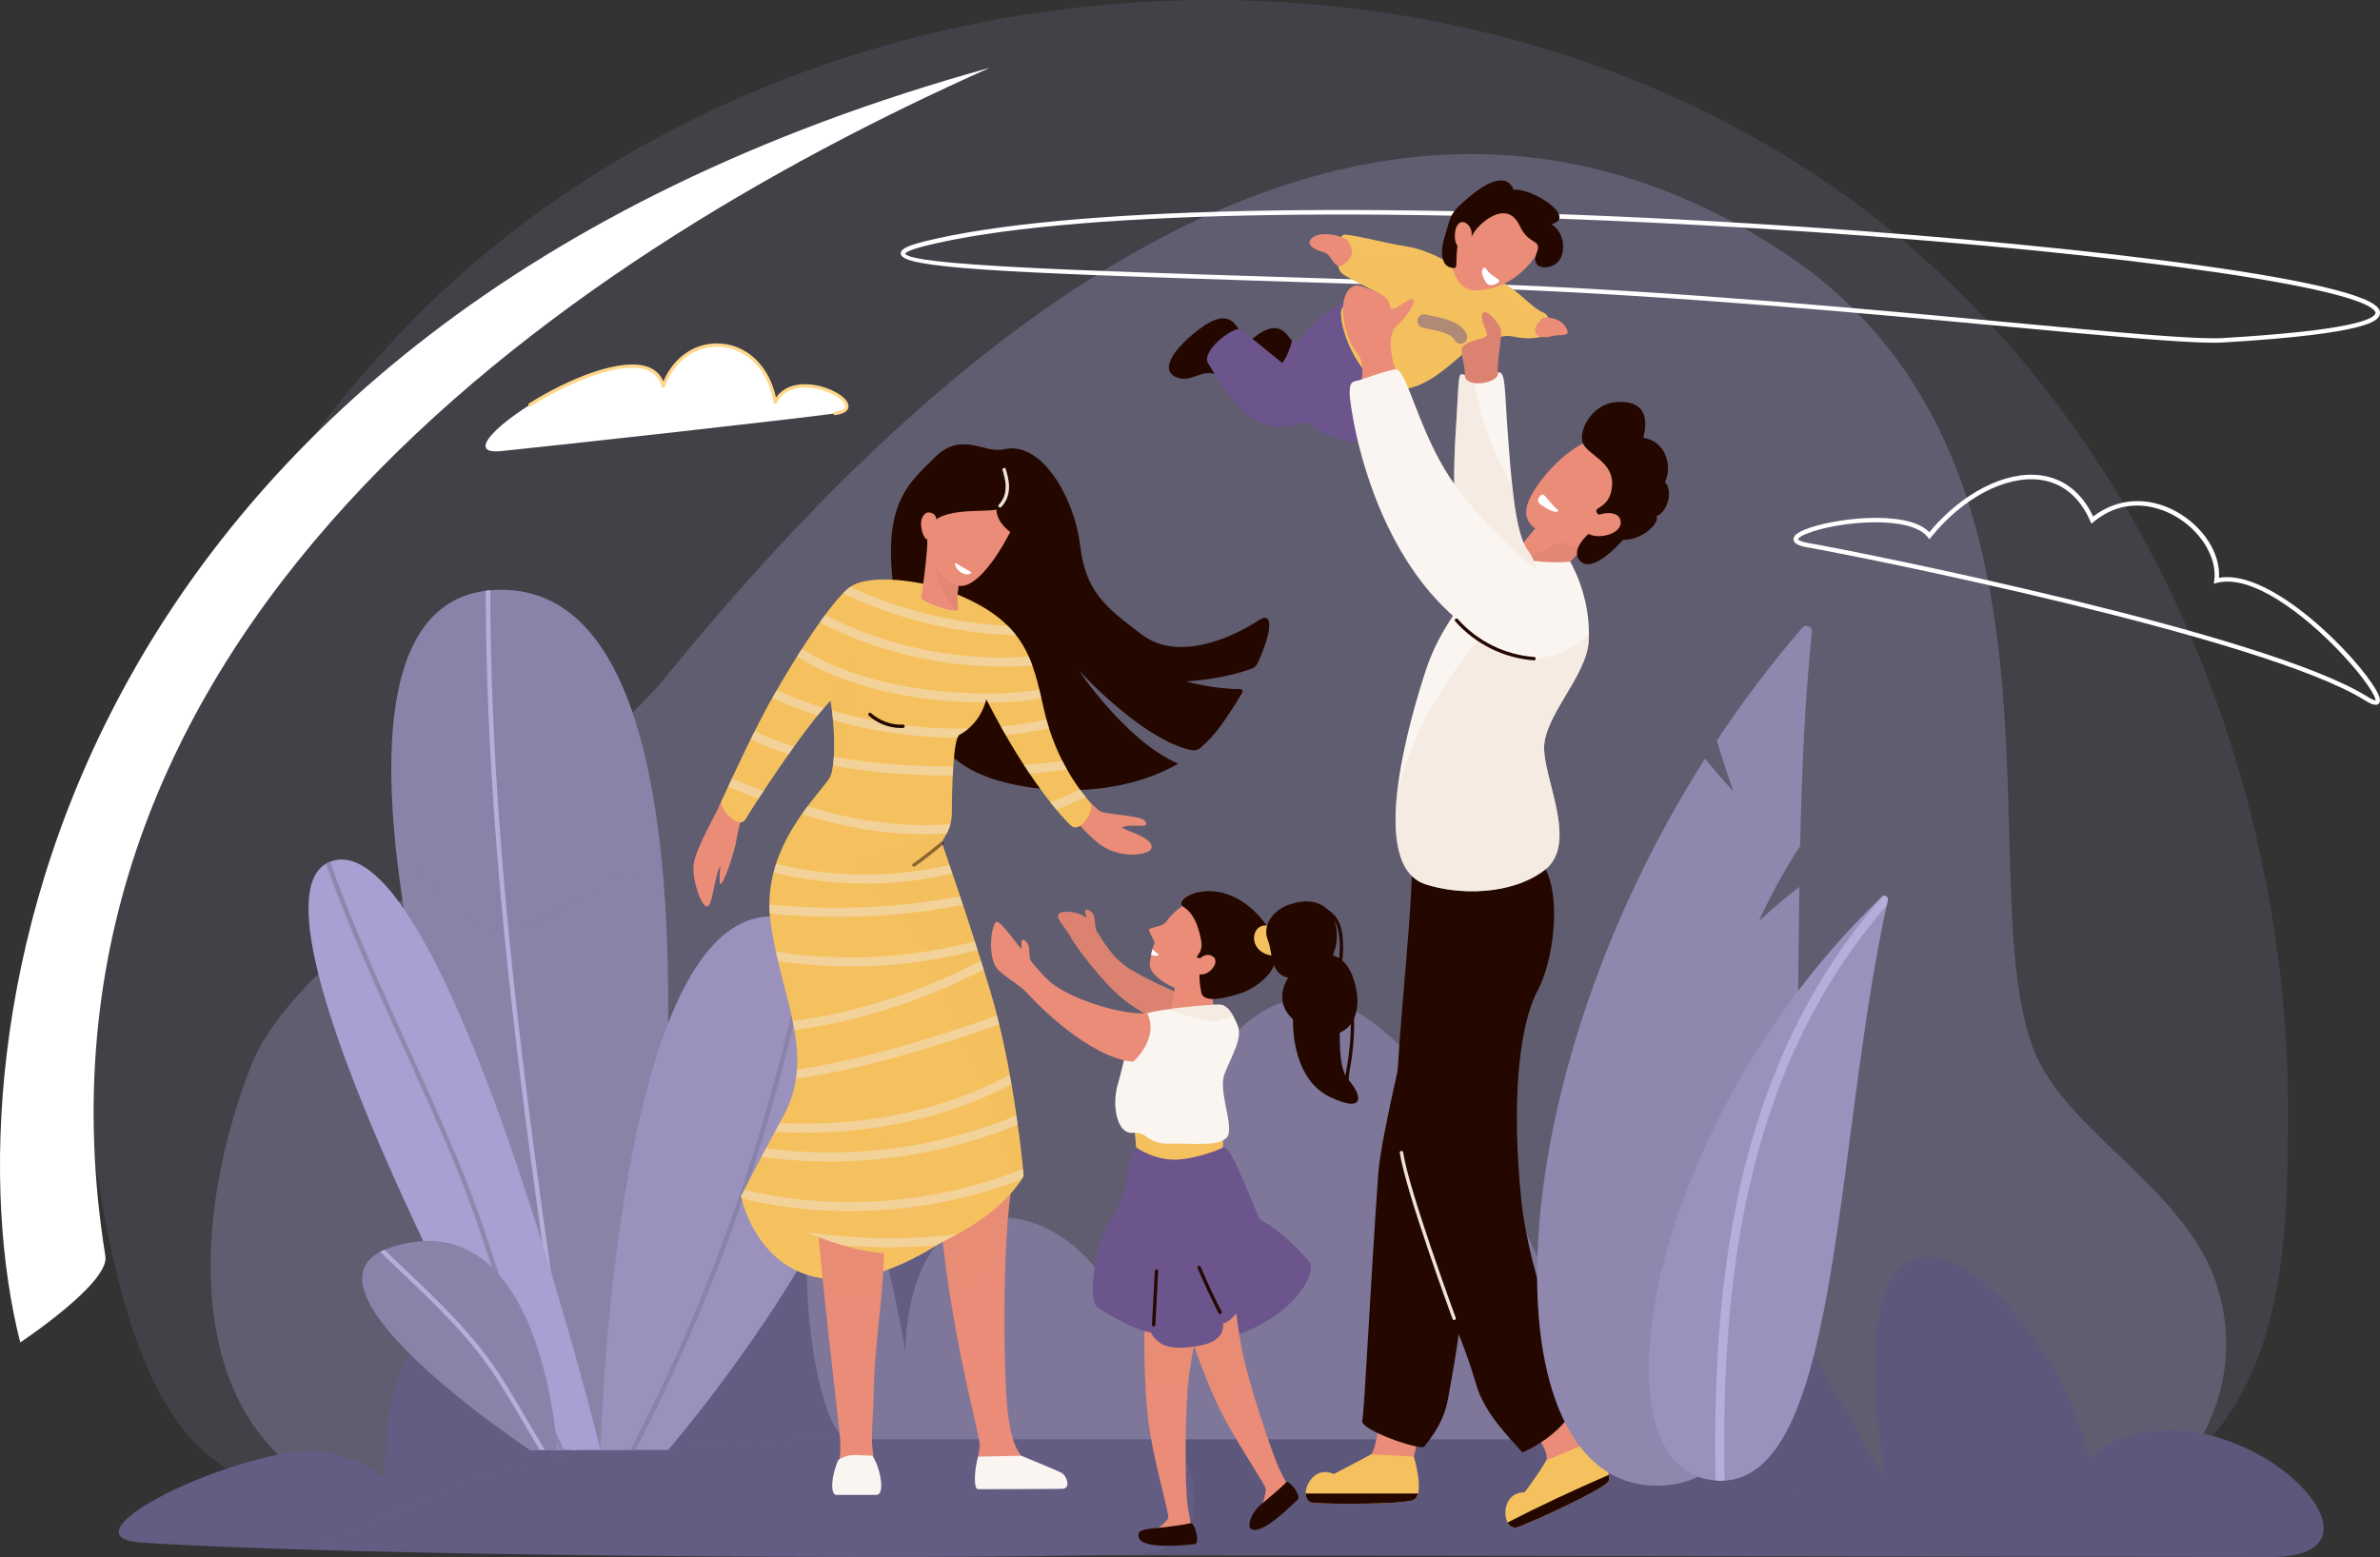 <?xml version="1.0" encoding="UTF-8"?>
<svg xmlns="http://www.w3.org/2000/svg" xmlns:xlink="http://www.w3.org/1999/xlink" viewBox="0 0 756.54 495.08">
  <rect x="0" y="0" width="756.54" height="495.08" fill="#333333" stroke="none"/>
  <defs>
    <style>
      .cls-1 {
        fill: #8f87ae;
      }

      .cls-1, .cls-2, .cls-3, .cls-4, .cls-5, .cls-6, .cls-7, .cls-8, .cls-9, .cls-10, .cls-11, .cls-12, .cls-13, .cls-14, .cls-15, .cls-16, .cls-17, .cls-18, .cls-19, .cls-20, .cls-21, .cls-22, .cls-23, .cls-24, .cls-25, .cls-26, .cls-27, .cls-28, .cls-29, .cls-30, .cls-31, .cls-32 {
        stroke-width: 0px;
      }

      .cls-2, .cls-4, .cls-10, .cls-11, .cls-12, .cls-15, .cls-16, .cls-33, .cls-24, .cls-25, .cls-26, .cls-29 {
        mix-blend-mode: multiply;
      }

      .cls-2, .cls-11, .cls-16, .cls-26, .cls-27 {
        opacity: .2;
      }

      .cls-2, .cls-14, .cls-18, .cls-27, .cls-29 {
        fill: #6c558c;
      }

      .cls-3, .cls-4, .cls-17 {
        fill: #240800;
      }

      .cls-4, .cls-34, .cls-12, .cls-14, .cls-15, .cls-17, .cls-24, .cls-25, .cls-29 {
        opacity: .5;
      }

      .cls-5 {
        fill: #5d577b;
      }

      .cls-35 {
        clip-path: url(#clippath-2);
      }

      .cls-36 {
        isolation: isolate;
      }

      .cls-6, .cls-15 {
        fill: #f2e3d5;
      }

      .cls-7 {
        fill: #7e7799;
      }

      .cls-8 {
        fill: #faf5f0;
      }

      .cls-9, .cls-10, .cls-11, .cls-24 {
        fill: #f5c15f;
      }

      .cls-10 {
        opacity: .8;
      }

      .cls-12, .cls-16, .cls-31 {
        fill: #ea8c77;
      }

      .cls-13 {
        fill: none;
      }

      .cls-37 {
        clip-path: url(#clippath-1);
      }

      .cls-38 {
        opacity: .15;
      }

      .cls-33 {
        opacity: .1;
      }

      .cls-19 {
        fill: #fff;
      }

      .cls-39 {
        opacity: .3;
      }

      .cls-20 {
        fill: #ffd78c;
      }

      .cls-21 {
        fill: #9a91bd;
      }

      .cls-22 {
        fill: #a89fd2;
      }

      .cls-23 {
        fill: #635d84;
      }

      .cls-40 {
        clip-path: url(#clippath);
      }

      .cls-25, .cls-32 {
        fill: #db8370;
      }

      .cls-26, .cls-28 {
        fill: #8a83a9;
      }

      .cls-27 {
        mix-blend-mode: screen;
      }

      .cls-30 {
        fill: #b6aeda;
      }
    </style>
    <clipPath id="clippath">
      <path class="cls-13" d="m265.96,299.8c-25.53-19.33-42.43-2.98-53.59,25.55.62-68.98-9.63-138.33-53.51-137.82-35.9.41-39.12,46.92-30.49,101.46-8.04-11.68-16.06-17.89-23.49-14.97-19.18,7.53,5.64,69.93,29.64,120.61-3.15.16-6.53.78-10.16,1.95-35.81,11.51,44.02,64.45,44.02,64.45h44.02s105.37-122,53.56-161.23Z"/>
    </clipPath>
    <clipPath id="clippath-1">
      <path class="cls-13" d="m298.78,186.98c-4.99-1.68-22.45-5.18-29.02,0-6.56,5.18-21.07,28.33-27.98,41.8-6.91,13.47-11.4,23.83-12.44,25.91s5.53,9.33,7.6,5.87c2.07-3.45,17.85-28.17,27.06-37.75,1.26,7,1.84,19.44,0,23.93-1.84,4.49-22.23,21.76-19.12,45.94,3.11,24.18,14.85,42.49,4.15,62.18-10.71,19.69-13.47,25.56-13.47,25.56,0,0,37.65,25.91,60.8,15.89,23.14-10.02,29.02-22.45,29.02-22.45,0,0-2.76-32.82-10.71-59.07-7.94-26.25-14.85-45.25-15.2-46.63-.35-1.38,3.11-3.45,3.11-10.02s.35-23.49,2.42-24.53c2.07-1.04,6.79-4.38,8.52-11.28,12.82,25.28,24.3,37.88,27.06,40.3,2.76,2.42,7.94-5.18,5.87-7.6-2.07-2.42-10.71-12.44-14.51-29.02-3.8-16.58-5.6-29.76-33.16-39.03Z"/>
    </clipPath>
    <clipPath id="clippath-2">
      <path class="cls-13" d="m543.77,470.59c-38.93-5.73-19.75-114.3,54.41-185.45.82-.78,2.15-.03,1.91,1.07-17.73,79.91-14.66,190.51-56.32,184.38Z"/>
    </clipPath>
  </defs>
  <g class="cls-36">
    <g id="_Ñëîé_1" data-name="Ñëîé 1">
      <g class="cls-38">
        <path class="cls-21" d="m115.47,480.38c-21.6-1.27-43.75-9.15-56.73-25.22-17.77-21.98-25.12-62.02-28.82-89.33-5.42-40,.23-78.09,12.3-116.23,16.87-53.29,46.26-103.23,86.04-144.78C238.38-10.24,433.74-34.69,571.49,52.02c69.23,43.58,115.38,113.01,138.32,186.73,11.64,37.42,17.59,76.43,17.49,115.38-.09,36.54-.54,81.21-30.02,108.87-5.16,4.84-10.96,9.07-17.42,12.33-21.7,10.95-47.75,10.4-72.44,9.69-81.96-2.33-163.96-3.22-245.95-4.1-45.17-.49-90.33-.97-135.5-1.46-17.55-.19-34.27-2.5-51.5-3.55-19.66-1.19-38.98,5.65-58.98,4.47Z"/>
      </g>
      <g class="cls-39">
        <path class="cls-22" d="m138.97,481.74c-81.22-3.81-82.11-85.02-58.9-143.48,15.35-38.65,102-86.61,131.7-123.17C323.12,78,448.07,3.23,565.78,79.5c99.92,64.74,59.84,200.92,80.72,254.39,10.11,25.89,48.23,43.93,58.15,74.66,8.52,26.4-1.53,53.69-25.15,71.35-4.7,3.51-20.99-4.19-26.87-1.83-19.75,7.94-43.46,7.54-65.93,7.03-74.6-1.69-149.23-2.33-223.85-2.97-41.11-.35-82.22-.71-123.32-1.06-15.97-.14-31.19-1.82-46.87-2.58-17.89-.87-35.48,4.09-53.68,3.24Z"/>
      </g>
      <path class="cls-5" d="m347.11,494.54c58.12,0,327.27.54,374.92.54s-18.52-62.97-58.09-31.49c-10.5-51.58-84.37-116.51-64.61,6.7-25.15-39.17-26.31-71.15-92.03-60.72-65.72,10.42-15.83,37.84-15.83,37.84,0,0-119.46-47.72-144.36,47.14Z"/>
      <g class="cls-33">
        <path class="cls-5" d="m559.97,471.69c-21.39-4.47-42.05-10.84-63.06-17.24-26.12-7.95-53.85-7.32-81.01-5.86-12.58.68-25.42,1.58-37.07,6.59-16.02,6.88-25.51,23.15-31.72,39.35,42.13,0,195.14.28,294.3.44-11.29-.02-27.16-9.48-38.25-12.76-12.88-3.8-25.89-7.12-39.04-9.7-1.38-.27-2.77-.55-4.14-.84Z"/>
      </g>
      <path class="cls-19" d="m6.43,426.84C-17.89,331.16,14.89,104.58,314.69,21.53,175.52,83.5,2.01,203.97,33.5,399.43c1.38,8.58-27.06,27.42-27.06,27.42Z"/>
      <path class="cls-23" d="m45.01,490.49c65.45,4.34,252.88,5.63,314.34,3.75,61.46-1.88-32.52-119.84-64.78-67.88,28.29-71.32-3.78-131.22-43.64-129.1-39.86,2.13-34.39,111.11-34.39,111.11,0,0-5.74-57.56-25.92-54.98-20.18,2.59-.69,107.13-.69,107.13,0,0-12.32-32.46-41.29-37.56-28.97-5.11-26.13,47.7-26.13,47.7,0,0-11.7-12.02-31.57-8.57-29.97,5.21-69.72,26.81-45.92,28.39Z"/>
      <g class="cls-33">
        <path class="cls-23" d="m369.82,458.11c-49.66-5.69-100.54-1.82-150.17,2.01-16.08,1.24-32.65,1.77-48.53,4.82-14.46,2.78-28.3,8.08-41.7,14.31-10.27,4.78-20.6,9.21-31.02,13.52,83.51,2.46,212.07,2.96,260.95,1.47,22.85-.7,24.2-17.44,15.24-35.53-1.59-.21-3.18-.41-4.77-.59Z"/>
      </g>
      <g class="cls-40">
        <path class="cls-28" d="m177.11,461.03h23.46s45.44-274.5-41.69-273.5c-87.13,1,18.24,273.5,18.24,273.5Z"/>
        <path class="cls-26" d="m158.46,296.31c19.54-1.27,35.14-24.8,52.53-15.49,6.28,79.24-10.43,180.21-10.43,180.21h-23.46s-41.02-106.08-50.7-186.11c9.05-1.74,22.87,21.99,32.06,21.39Z"/>
        <path class="cls-30" d="m187.07,492.38c-.35,0-.65-.26-.71-.61l-7.23-49.64c-13.69-93.94-27.85-191.08-24.12-287.73.02-.39.38-.72.74-.69.39.02.7.35.69.74-3.72,96.52,10.43,193.59,24.11,287.47l7.23,49.64c.06.39-.21.75-.6.81-.03,0-.07,0-.1,0Z"/>
        <path class="cls-22" d="m104.89,274.02c36.13-14.19,86.02,187,86.02,187h-22.52s-96.37-174.1-63.5-187Z"/>
        <path class="cls-1" d="m196.86,491.09c-.21,0-.41-.09-.56-.26-19.19-23.68-28.57-52.74-37.65-80.83-4.06-12.57-8.26-25.57-13.28-37.87-5.41-13.27-11.46-26.58-17.31-39.44-12.35-27.16-25.12-55.24-32.68-84.75-.1-.38.13-.77.51-.87s.77.13.87.51c7.52,29.39,20.27,57.41,32.59,84.51,5.86,12.88,11.91,26.19,17.34,39.49,5.04,12.35,9.24,25.38,13.31,37.97,9.04,27.97,18.38,56.9,37.4,80.37.25.31.2.76-.11,1-.13.11-.29.16-.45.16Z"/>
        <path class="cls-21" d="m190.91,461.03h21.5s105.37-122,53.56-161.23c-69.84-52.88-75.06,161.23-75.06,161.23Z"/>
        <path class="cls-28" d="m177.11,461.03s-4.44-79.97-52.74-64.45c-35.81,11.51,44.02,64.45,44.02,64.45h8.72Z"/>
        <path class="cls-28" d="m195.75,472.06c-.12,0-.23-.03-.34-.09-.35-.19-.47-.62-.29-.97,31.56-58.1,53.03-120.63,63.81-185.86.06-.39.43-.66.82-.59.39.06.65.43.59.82-10.81,65.39-32.33,128.07-63.97,186.31-.13.24-.38.37-.63.37Z"/>
        <path class="cls-30" d="m188.55,485.9c-.21,0-.42-.09-.56-.27-7.77-9.76-14.19-20.69-20.39-31.26-2.95-5.02-6-10.22-9.15-15.21-8.37-13.27-19.61-23.95-30.47-34.28-14.98-14.24-30.47-28.96-38.13-50.41-.13-.37.06-.78.43-.91.37-.13.78.06.91.43,7.55,21.13,22.23,35.09,37.77,49.86,10.93,10.39,22.23,21.14,30.7,34.56,3.16,5.02,6.22,10.22,9.17,15.25,6.18,10.53,12.57,21.42,20.28,31.1.25.31.19.76-.11,1-.13.1-.29.16-.44.16Z"/>
      </g>
      <path class="cls-19" d="m159.23,143.44c21.15-2.16,92.92-10.15,106.22-11.98,13.3-1.83-12.49-16.36-19.04-3.57-3.73-22.48-28.83-24.05-35.58-5.06-5.63-22.95-75.28,23.02-51.59,20.6Z"/>
      <path class="cls-20" d="m265.44,132c-.26,0-.49-.19-.53-.46-.04-.29.16-.56.46-.6,2.04-.28,3.24-.9,3.29-1.7.1-1.46-3.06-4-7.75-5.3-2.44-.68-10.66-2.37-14.03,4.21-.1.21-.33.32-.56.29-.23-.04-.41-.21-.45-.44-2.01-12.12-9.85-17.08-16.51-17.67-7.97-.71-15.05,4.28-18.04,12.7-.08.22-.31.36-.53.36-.24-.01-.44-.18-.49-.41-.62-2.52-2.1-4.27-4.4-5.2-7.97-3.23-24.39,3.39-37.12,11.38-.25.16-.58.08-.74-.17-.16-.25-.08-.58.17-.74,12.96-8.14,29.77-14.83,38.09-11.47,2.17.88,3.7,2.38,4.56,4.48,3.43-8.04,10.6-12.71,18.6-12,8.48.75,15.11,7.43,17.21,17.17,4.06-5.85,12.06-4.2,14.53-3.52,4.32,1.2,8.7,3.92,8.53,6.4-.07.97-.85,2.23-4.21,2.69-.02,0-.05,0-.07,0Z"/>
      <path class="cls-7" d="m269.93,457.66h226.64c26.39,0-36.72-141.85-80.64-140.43s-58.34,100.67-58.34,100.67c0,0-14.17-33.6-43.92-30.7-26.56,2.59-25.86,42.74-25.86,42.74,0,0-9.98-62.35-21.57-58.66-17.89,5.7-8.05,86.38,3.69,86.38Z"/>
      <path class="cls-19" d="m755.16,224.12c-.78,0-1.89-.47-3.43-1.44-31.86-19.93-160.02-45.66-177.14-48.62-2.93-.51-4.35-1.28-4.48-2.44-.12-1.15,1.03-2.18,3.65-3.25,8.52-3.47,32.26-6.59,39.53.84,10.42-12.51,24.27-19.58,35.47-18.06,7.32,1,13.04,5.51,16.59,13.08,7.72-5.91,17.54-6.51,26.46-1.56,8.6,4.77,14.05,13.3,13.55,21.05,16.64-2.97,44.05,25.12,50.06,35.91,1.21,2.17,1.42,3.44.71,4.12-.25.24-.57.36-.97.36Zm-158.97-58.05c-8.06,0-16.89,1.59-21.9,3.63-2.67,1.08-2.76,1.76-2.76,1.77s.26.66,3.3,1.19c17.16,2.97,145.61,28.76,177.66,48.82,1.71,1.07,2.41,1.21,2.64,1.22.08-1.14-2.99-6.58-10.97-15.04-11.95-12.65-28.56-25.16-39.41-22.33l-1.03.27.14-1.05c.96-7.32-4.39-15.99-12.74-20.61-4.17-2.31-14.99-6.74-25.59,1.99l-.73.6-.38-.87c-3.31-7.6-8.79-12.12-15.86-13.08-10.91-1.48-24.54,5.66-34.71,18.19l-.56.69-.55-.7c-2.67-3.4-9.3-4.69-16.55-4.69Z"/>
      <path class="cls-19" d="m703.77,108.98c-10.89,0-34.3-2.19-65.55-5.11-43.94-4.11-104.12-9.73-161.04-11.97-25.53-1.01-50.24-1.79-74.15-2.54-84.31-2.66-116.22-4.1-116.7-8.62-.13-1.22,1.09-2.37,7.5-3.97,43.59-10.89,141.83-13.02,262.78-5.7,90.18,5.46,190.66,16.69,199.24,26.75.87,1.02.76,1.91.52,2.48-.61,1.44-2.47,5.81-49.55,8.59-.87.05-1.89.08-3.05.08Zm2.96-1.5l.04.71-.04-.71c40.19-2.38,47.53-5.86,48.32-7.73.06-.13.19-.43-.29-.99-7.19-8.43-94.27-19.96-198.24-26.25-120.81-7.32-218.88-5.2-262.34,5.66-5.91,1.48-6.39,2.38-6.43,2.48,1.74,3.7,56.92,5.45,115.33,7.29,23.91.76,48.63,1.54,74.16,2.54,56.95,2.24,117.16,7.87,161.12,11.98,34.51,3.23,59.45,5.55,68.38,5.03Z"/>
      <g>
        <path class="cls-31" d="m229.35,254.69c-1.96,4.72-8.41,15.31-8.87,20.38-.46,5.07,2.65,13.82,4.43,13.13,1.78-.69,2.26-10.82,4.32-13.13,2.07-2.3,4.14-3.91,4.6-6.91.46-2.99,2.99-12.44,2.99-12.44l-7.48-1.04Z"/>
        <path class="cls-31" d="m346.45,255.03c2.07,2.3,9.67,8.29,12.44,9.21,2.76.92,9.15,3.68,6.62,6.22-.92.92-7.54,2.76-14.22-.92-4.75-2.62-10.59-10.13-10.59-10.13l5.76-4.38Z"/>
        <path class="cls-31" d="m229.24,281.05c.96-1.2,3.1-6.21,4.6-12.9,1.5-6.68-4.51,1.38-4.6,3.45-.09,2.07-1.07,10.78,0,9.44Z"/>
        <path class="cls-31" d="m349.43,257.77c1.67,1.36,13.19,1.37,14.53,3.24,2.13,2.98-4.39.52-7.26,2.1-2.87,1.58-10.21.89-9.76-.95s2.5-4.4,2.5-4.4Z"/>
        <path class="cls-9" d="m235.57,380.42s5.41,27.29,32.13,26.37c26.71-.92,57.69-32.93,57.69-32.93l-89.81,6.56Z"/>
        <path class="cls-10" d="m235.57,380.42s5.41,27.29,32.13,26.37c26.71-.92,57.69-32.93,57.69-32.93l-89.81,6.56Z"/>
        <path class="cls-31" d="m259.63,369.48c-2.02,10.11,5.03,64.67,7.33,87.25.58,5.72-.48,8.87-.53,9.52-.23,3.22-2.2,4.56,2.41,3.87,3.08-.46,9.23,3.13,9.9.17.19-.84-1.31-6.95-1.54-11.45-.17-3.32.51-11.84.51-14.34-.05-19,4.95-40.36,2.76-58.67-.84-7.02-20.84-16.35-20.84-16.35Z"/>
        <path class="cls-16" d="m280.05,413.24c.88-9.43,1.46-18.76.43-27.4-.84-7.02-20.84-16.35-20.84-16.35-1.02,5.08.26,21.42,2.08,39.27,5.53,3.2,12.13,4.93,18.34,4.49Z"/>
        <path class="cls-31" d="m297.75,369.48c1.73,47.21,14.21,87.31,13.7,90.5-1.38,8.6-2.07,10.88,2.53,10.19,3.08-.46,22.58-2.23,19.57-2.59-11.51-1.38-12.2-12.15-13.13-17.96-1.45-9.1-2.3-64.71,2.53-77.84,2.44-6.63-25.22-2.3-25.22-2.3Z"/>
        <path class="cls-16" d="m315.2,403.69c2.11-2.42,3.56-5.06,4.64-7.84.53-10.55,1.51-19.69,3.13-24.07,2.44-6.63-25.22-2.3-25.22-2.3.57,15.57,2.31,30.36,4.37,43.31,4.94-1.99,9.44-4.93,13.08-9.1Z"/>
        <path class="cls-3" d="m397.9,212.6c-9.23,3.47-20.9,4.08-20.9,4.08,0,0,9.36,2.54,17.22,2.42.58,0,.96.6.67,1.1-1.99,3.44-4.33,7.07-6.99,10.75-1.83,2.54-3.94,4.81-6.29,6.84-.78.68-1.84.93-2.85.73-12.94-2.54-30.01-19.03-35.43-24.95-1.34-1.46,14.91,22.49,31.23,29.24-16.37,9.48-39.23,10.42-56.66,5.54-23.02-6.45-27.16-23.27-32.93-55.5-5.76-32.24,3.69-38.92,12.2-47.43,8.53-8.53,15.82-1.05,21.89-2.54,12.2-2.98,22.56,15.89,24.28,30.48,1.73,14.59,7.72,19.5,19.7,28.48,11.98,8.98,29.71.23,37.07-4.6,4.71-3.09,4.35,3.3-.3,13.57-.37.82-1.05,1.48-1.9,1.8Z"/>
        <path class="cls-4" d="m340.21,225.1c-10.16-12.94-17.82-29.07-23.05-43.5-1.7-4.69-1.71-11.92-4.15-16.07-.55-.94-1.24-1.77-2.14-2.36-3.22-2.1-7.6.32-10.91,1.48-3.67,1.29-7.52,2.77-8.77,6.85-1.18,3.89.05,8.71.14,12.71.2,9.71-.22,18.92,4.22,27.87,2.2,4.43-.44,8.56-3.93,10.09,4.64,13.78,11.65,22.08,26.28,26.18,14.89,4.16,33.71,4.07,49.08-1.95-2.82,1.1-11.95-6.47-14.04-8.16-4.61-3.74-8.84-8.21-12.72-13.14Z"/>
        <path class="cls-8" d="m310.93,463.17l13.68-.3s11,4.51,12.77,5.41c1.74.88,3.1,4.99.42,5.1-2.67.11-25.35.13-26.9.14-1.54.01-1.14-6.58.02-10.35Z"/>
        <path class="cls-9" d="m298.78,186.98c-4.99-1.68-22.45-5.18-29.02,0-6.56,5.18-21.07,28.33-27.98,41.8-6.91,13.47-11.4,23.83-12.44,25.91s5.53,9.33,7.6,5.87c2.07-3.45,17.85-28.17,27.06-37.75,1.26,7,1.84,19.44,0,23.93-1.84,4.49-22.23,21.76-19.12,45.94,3.11,24.18,14.85,42.49,4.15,62.18-10.71,19.69-13.47,25.56-13.47,25.56,0,0,37.65,25.91,60.8,15.89,23.14-10.02,29.02-22.45,29.02-22.45,0,0-2.76-32.82-10.71-59.07-7.94-26.25-14.85-45.25-15.2-46.63-.35-1.38,3.11-3.45,3.11-10.02s.35-23.49,2.42-24.53c2.07-1.04,6.79-4.38,8.52-11.28,12.82,25.28,24.3,37.88,27.06,40.3,2.76,2.42,7.94-5.18,5.87-7.6-2.07-2.42-10.71-12.44-14.51-29.02-3.8-16.58-5.6-29.76-33.16-39.03Z"/>
        <path class="cls-24" d="m264.49,245.14c.68-.78,1.33-1.59,1.96-2.41.92-2.43,1.73-4.85,2.37-7.23,2.32-8.54,2.8-17.45,2.73-26.37-2.61,4.69-5.28,9.37-7.45,14.28,1.07,6.36,1.58,16.55.38,21.75Z"/>
        <path class="cls-24" d="m308.7,335.08c5.73,13.4,11.78,27.17,14.97,41.49,1.23-1.69,1.71-2.7,1.71-2.7,0,0-2.76-32.82-10.71-59.07-7.94-26.25-14.85-45.25-15.2-46.63-.27-1.09,1.8-2.65,2.69-6.46-.6,2.56-9.6,6.34-11.84,7.24-4.6,1.85-9.9,2.58-14.77,3.7-.95.22-1.99.5-2.51,1.33-.55.88-.25,2.1.42,2.89,3.14,3.72,7.17,6.54,10.34,10.32,3.62,4.33,6.75,9.05,9.54,13.96,6.14,10.82,10.49,22.54,15.36,33.94Z"/>
        <path class="cls-11" d="m282.96,342.8c-2.25-4.47-4.5-8.95-6.79-13.41,3.13,10.69,4.24,21.96,4.71,33.06.5,11.86,1.15,24.11-.17,36,5.53.44,10.9-.09,15.66-2.14,1.83-.79,3.54-1.6,5.16-2.42-1.91-18.06-10.17-34.42-18.57-51.09Z"/>
        <path class="cls-31" d="m294.98,169.13c-.12,6.22-1.73,19.34-2.19,20.73s12.21,5.99,11.74,3.68c-.46-2.3-.23-11.28,2.76-14.28,2.99-2.99-12.32-10.13-12.32-10.13Z"/>
        <path class="cls-25" d="m303.94,194.13c.42-.07.66-.25.6-.59-.46-2.3-.23-11.28,2.76-14.28,2.18-2.18-5.34-6.55-9.6-8.77-2.72,8.47.58,16.77,6.24,23.64Z"/>
        <path class="cls-31" d="m303.23,185.79c-3.68-1.98-9.74-8.13-8.24-16.65,1.5-8.52,18.08-5.99,21.76-7.14,0,4.15,4.38,7.14,4.38,7.14,0,0-10.21,20.78-17.89,16.65Z"/>
        <path class="cls-6" d="m317.9,161.38c-.13,0-.26-.05-.37-.15-.22-.2-.23-.54-.02-.76,3.43-3.65,1.95-8.47,1.06-11.35l.48-.26.51-.16-.51.16.54-.06c.96,3.1,2.55,8.3-1.3,12.4-.11.11-.25.17-.39.17Z"/>
        <path class="cls-8" d="m265.74,475.33c-1.73-.17-1.67-5.66.73-11.09,3.42-2.39,6.9-1.38,10.64-1.38,1.98,1.55,4.86,12.47,1.41,12.47h-12.78Z"/>
        <g class="cls-34">
          <g class="cls-37">
            <path class="cls-6" d="m326.64,202.03c-27.59,0-55.42-8.63-77.72-24.63-.64-.46-.79-1.35-.33-1.99.46-.64,1.35-.79,1.99-.33,28.08,20.13,65.12,28.35,99.08,21.98.78-.15,1.52.37,1.67,1.14.14.78-.37,1.52-1.14,1.67-7.74,1.45-15.64,2.16-23.55,2.16Z"/>
            <path class="cls-6" d="m318.72,211.95c-27.06,0-54.33-8.79-75.7-25.14-.63-.48-.75-1.38-.27-2,.48-.63,1.37-.75,2-.27,28.61,21.88,68.07,29.91,102.96,20.95.77-.2,1.54.26,1.74,1.03.2.76-.26,1.54-1.03,1.74-9.66,2.48-19.67,3.69-29.7,3.69Z"/>
            <path class="cls-6" d="m314.54,223.4c-1.14,0-2.26-.01-3.36-.04-31.99-.69-56.9-9.76-72.05-26.24-.53-.58-.5-1.48.08-2.02.58-.53,1.48-.49,2.02.09,18.45,20.07,48.25,24.84,70,25.31,12.01.26,27.09-.61,37.37-9.73.59-.52,1.49-.47,2.01.12.52.59.47,1.49-.12,2.01-10.06,8.92-24.08,10.49-35.97,10.49Z"/>
            <path class="cls-6" d="m304.6,234.52c-27.41,0-54.91-7.74-77.58-22.79-.66-.44-.84-1.32-.4-1.98.44-.66,1.32-.84,1.98-.4,37.34,24.78,88.05,29.34,129.21,11.62.72-.31,1.56.02,1.88.75.31.72-.02,1.56-.75,1.88-17.03,7.33-35.66,10.93-54.34,10.93Z"/>
            <path class="cls-6" d="m293.87,265.23c-3.51,0-7.03-.16-10.54-.48-22.91-2.11-44.08-10.95-67.4-21.41-.72-.32-1.04-1.17-.72-1.89.32-.72,1.17-1.04,1.89-.72,23.09,10.36,44.02,19.1,66.5,21.17,28.71,2.65,57.7-5.94,79.3-23.16-18.43,6.92-38.63,7.93-58,7.88-26-.07-55.62-2.35-78.18-18.64-.64-.46-.78-1.35-.32-1.99.46-.64,1.35-.78,1.99-.32,21.9,15.82,50.97,18.03,76.52,18.1,22.03.05,45.14-1.26,65.19-11.26.63-.31,1.4-.12,1.8.45.41.58.33,1.36-.18,1.85-20.22,19.42-48.71,30.42-77.84,30.42Z"/>
            <path class="cls-6" d="m275.04,280.93c-24.85,0-49.7-7.51-69.99-22.23-.64-.46-.78-1.36-.32-1.99.46-.64,1.35-.78,1.99-.32,35.36,25.66,84.91,28.87,123.28,7.99.69-.38,1.56-.12,1.94.57.38.69.12,1.56-.57,1.94-17.3,9.41-36.82,14.05-56.33,14.05Z"/>
            <path class="cls-6" d="m265.94,291.54c-15.8,0-31.6-1.74-46.95-5.22-.77-.17-1.25-.94-1.08-1.71.17-.77.94-1.25,1.71-1.08,30.21,6.84,62.16,6.86,92.38.06,9.15-2.06,19.5-5.11,26.84-12.08.57-.54,1.47-.52,2.02.05.54.57.52,1.48-.05,2.02-7.85,7.45-18.65,10.65-28.18,12.8-15.27,3.44-30.98,5.16-46.68,5.16Z"/>
            <path class="cls-6" d="m233.41,328.74c-1.5,0-2.99-.02-4.48-.07-.79-.03-1.41-.68-1.38-1.47.03-.79.66-1.4,1.47-1.38,32.07,1.02,66.69-9.34,98.99-29.43-33.01,13.02-70.09,14.51-104.13,3.79-.75-.24-1.17-1.04-.93-1.79.24-.75,1.04-1.17,1.79-.93,38.99,12.27,82.02,8.24,118.05-11.05.66-.35,1.48-.14,1.88.5.4.63.24,1.47-.37,1.91-35.34,25.85-74.53,39.93-110.89,39.93Z"/>
            <path class="cls-6" d="m231.08,344.6c-.79,0-1.43-.64-1.43-1.43,0-.79.64-1.43,1.43-1.43,24.62-.02,48.78-6.66,71.22-13.84,16.89-5.4,34.41-11.76,46.66-24.73.54-.57,1.45-.6,2.02-.06.57.54.6,1.44.06,2.02-12.72,13.46-30.62,19.97-47.87,25.48-22.66,7.25-47.07,13.96-72.09,13.97h0Z"/>
            <path class="cls-6" d="m255.2,360.16c-8.82,0-17.87-.68-27.13-2.05-.78-.11-1.32-.84-1.2-1.62.11-.78.85-1.32,1.62-1.2,23.41,3.45,45.47,2.47,65.55-2.91,22.36-5.99,41.73-17.38,56-32.93.53-.58,1.44-.62,2.02-.09.58.53.62,1.44.09,2.02-14.64,15.95-34.48,27.63-57.36,33.76-12.5,3.35-25.73,5.03-39.57,5.03Z"/>
            <path class="cls-6" d="m263.83,369.32c-10.12,0-20.26-.97-30.28-2.93-.77-.15-1.28-.9-1.13-1.67.15-.77.9-1.28,1.67-1.13,28.04,5.47,57.01,3.1,83.79-6.84,6.73-2.5,15.3-6.17,21.95-12.44.57-.54,1.48-.52,2.02.06.54.57.51,1.48-.06,2.02-7.02,6.63-15.94,10.45-22.91,13.04-17.7,6.57-36.34,9.89-55.05,9.89Z"/>
            <path class="cls-6" d="m270.06,385.1c-17.38,0-34.71-3-50.83-9.16-.74-.28-1.11-1.11-.82-1.84.28-.74,1.11-1.11,1.84-.82,43.69,16.68,96.39,9.74,134.28-17.68.64-.46,1.53-.32,1.99.32.46.64.32,1.53-.32,1.99-24.66,17.85-55.48,27.19-86.14,27.19Z"/>
            <path class="cls-6" d="m282.84,396.59c-8.86,0-17.73-.65-26.55-1.95-3.68-.54-7.39-1.21-10.98-1.85-4.25-.76-8.65-1.55-12.98-2.13-.78-.11-1.33-.82-1.22-1.61.1-.78.82-1.33,1.61-1.22,4.4.59,8.83,1.38,13.11,2.15,3.57.64,7.26,1.3,10.89,1.84,32.44,4.79,65.54.58,95.74-12.18.73-.31,1.56.03,1.87.76.31.73-.03,1.56-.76,1.87-22.46,9.48-46.52,14.32-70.72,14.32Z"/>
          </g>
        </g>
        <path class="cls-17" d="m290.49,275.6c-.17,0-.34-.08-.45-.24-.16-.25-.1-.58.15-.74,3.05-2.03,8.88-6.83,8.94-6.88.23-.19.56-.16.75.07.19.23.16.57-.07.75-.24.2-5.93,4.88-9.02,6.94-.09.06-.19.09-.3.09Z"/>
        <path class="cls-3" d="m286.43,231.49c-3.75,0-7.46-1.41-10.25-3.93-.22-.2-.24-.54-.04-.76.2-.22.54-.24.76-.04,2.75,2.47,6.45,3.8,10.13,3.64.25-.03.55.22.56.51.01.3-.22.54-.51.56-.21,0-.43.01-.64.01Z"/>
        <path class="cls-31" d="m292.8,166.02c.21-1.84,1.33-3.23,2.51-3.09,1.18.13,2.52.84,2.31,2.68s-1.7,6.04-2.88,5.9c-1.18-.13-2.15-3.65-1.94-5.49Z"/>
      </g>
      <path class="cls-18" d="m448.7,118.38c-3.31,5.38-4.32,15.4-8.81,19.38s-14.29,5.01-27.35-5.7-11.99-17.71-9.07-20c2.92-2.28,6.94-4.9,9.07-3.25,2.13,1.65,36.16,9.57,36.16,9.57Z"/>
      <path class="cls-29" d="m448.7,118.38c-3.31,5.38-4.32,15.4-8.81,19.38s-14.29,5.01-27.35-5.7-11.99-17.71-9.07-20c2.92-2.28,6.94-4.9,9.07-3.25,2.13,1.65,36.16,9.57,36.16,9.57Z"/>
      <path class="cls-3" d="m393.78,104.77c-1.55-2.42-3.97-6.24-11.74-.7-7.77,5.54-13.82,13.14-8.46,15.73,5.35,2.59,8.64-3.63,14.34,0,5.7,3.63,5.87-15.03,5.87-15.03Z"/>
      <path class="cls-3" d="m410.7,108.3c-1.73-1.46-4.07-8.71-14.34.96-10.27,9.67,2.11,7.15,7.1,8.15s7.24-9.12,7.24-9.12Z"/>
      <path class="cls-18" d="m429.01,95.96c-4.49.52-12.61,5.7-21.07,19.69-2.42-1.73-12.09-10.19-14.16-10.88-2.07-.69-12.26,7.08-9.67,10.88,2.59,3.8,9.94,19.69,22.24,19.86,12.3.17,27.56-9.99,33.72-22.11,6.16-12.12-11.05-17.44-11.05-17.44Z"/>
      <path class="cls-2" d="m429.01,95.96c-4.25.49-11.77,5.18-19.74,17.57-2.07,10.44-15.67-.18-21.38-5.62-2.8,2.42-5.2,5.67-3.78,7.74,2.59,3.8,9.94,19.69,22.24,19.86,12.3.17,27.56-9.99,33.72-22.11,6.16-12.12-11.05-17.44-11.05-17.44Z"/>
      <path class="cls-31" d="m496.59,446.05l9.68,17.12-17.5,11.33s1.38-6.22,2.76-10.13-7.94-13.82-7.94-13.82l13-4.5Z"/>
      <path class="cls-9" d="m504.52,458.89s9.59,9.61,6.36,12.61c-3.22,2.99-23.26,12.21-28.33,14.05-5.07,1.84-6.36-11.05,2.07-11.05,3.91-5.01,6.91-10.13,6.91-10.13l12.98-5.47Z"/>
      <path class="cls-3" d="m479.24,484.1c.69,1.27,1.84,1.98,3.31,1.45,5.07-1.84,25.1-11.05,28.33-14.05.66-.61.77-1.51.54-2.54-10.83,4.68-21.63,9.7-32.18,15.14Z"/>
      <path class="cls-3" d="m448.7,269.48c1.04,15.76-4.15,54.93-4.84,81.18-.36,13.91,6.65,39.34,15.58,62.8,3.9,10.25,6.51,15.53,9.86,26.97,2.71,9.26,11.01,17.19,14.64,21.41,15.2-6.82,18.5-18,18.5-18,0,0-5.02-13.77-9.98-25.99-3.39-8.33-7.6-23.91-8.86-36.1-3.11-30.05-1.04-55.06,5.18-66.78,6.22-11.72,8.29-37.94-1.73-43.25-10.02-5.31-38.34-2.26-38.34-2.26Z"/>
      <path class="cls-31" d="m456.53,433.04l-8.14,34.48-20.64,2.92s5.25-5.06,8.15-8.03c2.9-2.97,7.97-48.94,7.97-48.94l12.67,19.57Z"/>
      <path class="cls-9" d="m449.42,463.17s3.83,12.49-.36,13.86c-4.18,1.36-26.24,1.29-31.61.83-5.37-.46-1.12-12.7,6.53-9.16,5.66-2.9,11.91-6.29,11.91-6.29l13.52.76Z"/>
      <path class="cls-3" d="m415.05,474.89c.02,1.57.75,2.82,2.4,2.96,5.37.46,27.42.53,31.61-.83.88-.29,1.39-1.08,1.67-2.13h-35.68Z"/>
      <path class="cls-3" d="m449.38,318.56c-.39,2.26-10.34,41.91-11.25,54.45-2.33,32.13-4.44,76.52-5.1,78.68-.91,2.99,19.12,9.9,19.81,8.18.32-.8,5.92-6.29,7.45-15.11,1.93-11.11,4.54-23.54,4.29-35.44-.46-22.11-15.21-90.76-15.21-90.76Z"/>
      <path class="cls-31" d="m494.53,160.84c-5.53,5.3-17.5,20.81-17.5,20.81,0,0,17.04,2.45,22.11-3.08,5.07-5.53,20.27-19.8,20.27-19.8l-24.87,2.07Z"/>
      <path class="cls-25" d="m478.74,179.45c-1.06,1.36-1.72,2.2-1.72,2.2,0,0,17.04,2.45,22.11-3.08,5.07-5.53,20.27-19.8,20.27-19.8l-4.1.34c-10.55,8.83-23.21,16.58-36.56,20.34Z"/>
      <path class="cls-31" d="m499.19,173.51c-10.2-4.07-17.93-6.7-11.97-16.81,5.02-8.52,15.2-17.5,22.11-17.5s11.45,21.36,6.56,26.02c-4.9,4.66-11.22,10.47-16.69,8.29Z"/>
      <path class="cls-3" d="m501.81,177.74c-2.62-4.23,4.99-10.44,10.63-12.52,5.64-2.07-3.19.12-4.76-2.07s4.19-1.15,4.76-8.75c.57-7.6-7.73-9.68-9.28-13.48s2.76-12.78,11.14-13.12c8.38-.35,9.76,4.84,8.04,11.4,7.25,1.04,9.33,9.1,6.91,14.05,3.11,3.57,0,10.24-2.76,10.88,1.38,1.67-3.87,7.55-10.57,7.55-5.32,5.87-11.48,10.3-14.1,6.07Z"/>
      <path class="cls-8" d="m499.13,178.58c2.42,4.26,6.56,13.93,5.87,25.33-.69,11.4-14.85,24.18-14.16,34.89.69,10.71,10.66,30.05-.02,38-10.68,7.94-27.16,7.8-37.63,4.4-18.89-6.13-4.84-53.11,0-67.96,4.84-14.85,15.23-27.54,26.86-36.45,10.32,2.96,19.09,1.79,19.09,1.79Z"/>
      <path class="cls-15" d="m493.49,208.44c-5.25,1.41-11.43.54-16.51-1.14-2.95-.98-5.06-2.37-6.75-4.02-4.19,4.81-8,9.93-11.45,15.33-6.7,10.51-11.67,21.85-14.69,33.75-1.42,13.63.07,25.91,9.1,28.84,10.47,3.4,26.94,3.54,37.63-4.4,10.68-7.94.72-27.29.02-38-.69-10.71,13.47-23.49,14.16-34.89.05-.76.07-1.51.07-2.26-3.35,3.17-7.23,5.61-11.59,6.78Z"/>
      <path class="cls-8" d="m465.63,119.28c-2.14-.71-1.73-1.04-2.59,13.13-.86,14.16-4.07,53.54,13.16,58.38,17.24,4.84,13.61-10.42,9.46-15.75-4.15-5.33-5.35-23.63-6.39-37.45-1.04-13.82-.62-19.69-3.07-19.17-2.45.52-7.98,1.73-10.57.86Z"/>
      <path class="cls-15" d="m480.66,154.14c-6.36-10.58-10.76-22.12-12.22-34.58-1.08.03-2.07-.04-2.81-.29-2.14-.71-1.73-1.04-2.59,13.13-.86,14.16-4.07,53.54,13.16,58.38,17.24,4.84,13.61-10.42,9.46-15.75-2.59-3.32-4.03-11.7-5-20.89Z"/>
      <path class="cls-9" d="m466.66,87.15c-3.91-2.53-11.98-7.6-19.35-8.75-7.36-1.15-19.23-4.38-20.43-3.68s-3.17,10.36,0,12.44c3.17,2.07,11.25,5.93,11.25,5.93,0,0-8.66,2.82-11.25,4.66s3.4,22.77,14.91,25.66c11.51,2.89,22.57-11.76,26.25-12.84,3.68-1.08,8.06-4.66,13.13-3.56,5.07,1.1,7.94.17,9.15,0,1.21-.17,4.15-6.09,0-7.75-3.16-1.27-7.43-6.58-12.26-9.17-4.84-2.59-11.4-2.94-11.4-2.94Z"/>
      <path class="cls-24" d="m474.19,88.96c-.09-.17-.15-.33-.19-.49-3.8-1.12-7.34-1.31-7.34-1.31-1.85-1.2-4.63-2.96-7.82-4.6-6.41.23-13.04.13-19.29-.06-4.67-.15-9.94-.43-14.26-2.52-.32,2.89-.08,6.1,1.59,7.19,3.17,2.07,11.25,5.93,11.25,5.93,0,0-8.66,2.82-11.25,4.66-2.07,1.48,1.36,15.18,8.71,22.07,6.45,1.54,14.95.27,20.65-2.88,2.93-1.62,5.54-2.86,8.25-3.91,1.5-1.27,2.72-2.21,3.55-2.45,3.68-1.08,8.06-4.66,13.13-3.56,5.07,1.1,7.94.17,9.15,0,.71-.1,2.02-2.2,2.12-4.25-7.88-1.43-14.32-6.32-18.26-13.8Z"/>
      <path class="cls-31" d="m426.88,84.21c-2.92,1.73-3.57-3.45-5.99-3.97-2.42-.52-6.74-2.59-3.45-4.84s9.84,0,10.71.86c.86.86,3.68,5.01-1.27,7.94Z"/>
      <path class="cls-31" d="m490.5,100.97c1.22-.19,6.22-.01,7.71,4.07.78,2.13-2.65,1.22-4.43,1.74s-4.84.93-5.7-.97c-.86-1.9,2.42-4.84,2.42-4.84Z"/>
      <path class="cls-31" d="m468.56,92.33c-5.36-.07-9.03-8.64-6.33-15.89s9.09-12.78,16.52-12.78,11.92,11.05,11.05,14.34-8.29,14.51-21.24,14.34Z"/>
      <path class="cls-12" d="m463.27,84.7c-.83-2.33-1.16-4.79-1.35-7.26-2.04,7.02,1.52,14.83,6.64,14.9.07,0,.13,0,.2,0-2.3-1.58-4.21-4.04-5.49-7.63Z"/>
      <path class="cls-3" d="m461.32,85.13c-3.07-.58-3.64-4.89-2.24-9.38,2.2-7.08,1.43-7.43,6.72-12.09,5.29-4.66,12.78-9.67,15.37-3.28,5.53-.86,20.55,8.77,11.96,10.88,4.45,2.76,4.62,9.18,2.2,11.92-2.42,2.74-9,2.83-6.91-2.59,1.89-4.91-2.25-2.18-5.35-8.81-4.2-8.95-13.3-.38-14.85,2.66-1.55,3.04-1.64-3.15-3.39-2.93-.89.11-1.78,7.66-1.84,10.64-.06,2.98.05,3.3-1.66,2.98Z"/>
      <path class="cls-31" d="m503.89,167.91c0-4.26,10.82-7.14,11.28-2.07s-11.28,6.33-11.28,2.07Z"/>
      <path class="cls-31" d="m464.47,78.43c-2.43.97-2.85-6.59-.23-7.7,2.63-1.11,6.43,5.24.23,7.7Z"/>
      <path class="cls-31" d="m432.81,120.66s1.3-5.18-1.59-8.64-5.58-12.44-3.72-17.62c1.86-5.18,5.32-3.45,7.04-2.76s6.91,2.07,7.25,5.53c.35,3.45,5.87-2.76,7.25-2.07,1.38.69-1.73,5.53-5.18,8.64s-1.04,12.09,0,14.51-10.9,8.35-11.05,2.42Z"/>
      <path class="cls-8" d="m432.81,120.66c-2.44.84-3.8,0-3.8,4.32s8.64,71.85,59.41,85.15c11.92-13.47,15.2-17.27,7.08-23.14s-27.29-22.67-36.27-37.76c-8.98-15.09-12.37-32.32-15.68-31.8-3.31.53-10.74,3.23-10.74,3.23Z"/>
      <path class="cls-6" d="m462.23,419.73c-.22,0-.42-.13-.5-.35-.61-1.66-14.95-40.69-16.77-52.81-.04-.29.16-.57.45-.61.29-.05.56.16.61.45,1.8,12.01,16.57,52.19,16.72,52.6.1.28-.04.58-.32.69-.06.02-.12.03-.18.03Z"/>
      <path class="cls-3" d="m487.62,209.97s-.03,0-.04,0c-9.56-.69-18.67-5.22-25-12.42-.2-.22-.17-.56.05-.76.22-.2.56-.17.76.05,6.15,6.99,14.99,11.39,24.28,12.06.3.02.52.28.5.57-.02.28-.26.5-.53.5Z"/>
      <path class="cls-19" d="m490.8,161.11c1.19.78,2.46,1.58,3.89,1.63.24,0,.55-.06.59-.29.03-.17-.11-.32-.23-.44-.91-.89-1.79-1.8-2.64-2.74-.41-.45-1.72-2.6-2.54-1.85-.32.3-.62.62-.81,1.01-.65,1.34.78,2.06,1.74,2.68Z"/>
      <path class="cls-19" d="m472.85,90.32c.45.34,1.06.41,1.62.31s1.07-.36,1.56-.64c.2-.11.41-.25.48-.46.12-.37-.23-.71-.54-.94-1.07-.76-2.27-1.4-3.08-2.43-.29-.38-.74-1.31-1.3-.99-.43.24-.58,1.24-.51,1.67.17.99.97,2.87,1.78,3.48Z"/>
      <path class="cls-14" d="m464.3,109.31c-.63,0-1.25-.27-1.67-.78-.15-.18-.26-.38-.35-.6-.29-.5-.77-.95-1.39-1.29-1.99-1.07-3.77-1.43-5.83-1.85-.95-.19-1.91-.39-2.93-.65-1.14-.3-1.83-1.47-1.53-2.61.3-1.14,1.47-1.83,2.61-1.53.94.24,1.82.42,2.69.6,2.19.44,4.46.9,7.01,2.27.94.51,2.18,1.39,3.02,2.84.2.26.34.55.4.86.25.89-.1,1.89-.9,2.4-.35.23-.75.34-1.15.34Z"/>
      <path class="cls-32" d="m465.63,119.28c.08-5.03-2.42-7.94,0-9.67,2.42-1.73,7.6-1.9,7.08-3.45-.52-1.55-2.59-5.7-1.21-6.74,1.38-1.04,4.84,3.28,5.53,5.18.69,1.9-1.31,10.19-.83,13.82.48,3.63-10.64,5.16-10.57.86Z"/>
      <path class="cls-32" d="m384.17,319.9c-3.91-1.61-20.04-8.29-26.02-12.44-5.99-4.15-8.98-11.05-11.51-14.39-2.53-3.34-8.97-3.82-10.12-2.44s2.67,4.85,3.86,7.38c1.2,2.53,10.41,14.86,17.09,20.04,6.68,5.17,18.11,10.59,18.11,10.59l8.6-8.75Z"/>
      <path class="cls-18" d="m416.37,401.42c2.11,2.3-3.97,20.73-36.62,26.71.74-20.04,15.01-26.25,21.69-26.71,6.68-.46,14.93,0,14.93,0Z"/>
      <path class="cls-29" d="m416.37,401.42c2.11,2.3-3.97,20.73-36.62,26.71.74-20.04,15.01-26.25,21.69-26.71,6.68-.46,14.93,0,14.93,0Z"/>
      <path class="cls-9" d="m360.23,357.21c.91,4.38,1.14,11.97,1.14,11.97,0,0,7.9,3.91,12.81,3.22,4.92-.69,14.59-4.61,14.59-4.61v-8.99l-28.54-1.61Z"/>
      <path class="cls-31" d="m364.64,410.55c-1.43,9.07-1.14,33.31,1.07,45.91,1.98,11.29,5.83,24.65,5.66,26.03-.17,1.38-4.66,4.54-4.66,4.54,0,0,11.12.52,11.81,0,.69-.52-.44-3.82-1.13-9.35-.69-5.53-.78-30.24.52-39.99,1.83-13.7,6.6-33.5,6.6-33.5l-19.87,6.36Z"/>
      <path class="cls-16" d="m377.63,440.28c.09-.94.18-1.82.28-2.59,1.83-13.7,6.6-33.5,6.6-33.5l-19.87,6.36c-.87,5.48-1.1,16.49-.67,27.14,4.3,3.89,9.17,4.32,13.66,2.59Z"/>
      <path class="cls-31" d="m373.63,407.07c1.45,9.06,9.25,32.01,15.27,43.31,5.39,10.11,13.2,21.62,13.46,22.99s-1.9,7.44-1.9,7.44c0,0,9.62-4.64,10.11-5.35s-1.61-3.49-3.98-8.53-10.13-28.5-11.92-38.18c-2.52-13.59-4.13-33.9-4.13-33.9l-16.91,12.21Z"/>
      <path class="cls-16" d="m395.93,434.28c-.54-2.1-.98-3.99-1.26-5.53-2.52-13.59-4.13-33.9-4.13-33.9l-16.91,12.21c1.45,9.06,9.25,32.01,15.27,43.31.87,1.63,1.8,3.29,2.75,4.94.64-7.01,2.93-13.72,4.28-21.05Z"/>
      <polygon class="cls-31" points="374.18 310 371.27 326.12 386.01 324.04 384.86 310 374.18 310"/>
      <path class="cls-12" d="m384.86,310h-.93c-2.82,4.43-7.72,8.87-11.52,11.84-.14.11-.28.21-.42.31l-.72,3.97,14.74-2.07-1.15-14.05Z"/>
      <path class="cls-31" d="m390.13,307.3c-2.36,2.53-8.96,6.34-8.96,6.34-3.88,4.01-13.99-1.88-15.46-5.71-.44-1.17-.1-2.63.06-3.6.03-.26.07-.53.14-.81.07-.41.17-.84.3-1.3.04-.13.07-.27.13-.41,1.61-5.58,6.12-13.35,13.63-15.74,10.31-3.3,12.52,18.71,10.16,21.24Z"/>
      <path class="cls-3" d="m376.13,288.32c-4.08-2.65,13.21-12.42,26.52,5.97,9.63,13.3-4.99,20.54-8.34,21.57-3.35,1.03-11.74,3.66-12.47-.36-.95-5.25-.93-8.06,2.14-9.55,3.07-1.5-.47-.86-2.78-1.28-2.31-.42,1.53-.94.61-5.67s-2.28-8.47-5.68-10.68Z"/>
      <path class="cls-9" d="m402.65,294.29c-4.81-.52-6.13,7.5.62,9.36,6.75,1.86,4.19-8.84-.62-9.36Z"/>
      <path class="cls-3" d="m409.85,287.61c-5.12,1.75-8.79,6.58-6.8,11.41,1.99,4.82-.16,14.52,12.91,11.52,13.06-3,12.68-29.34-6.11-22.93Z"/>
      <path class="cls-3" d="m415.87,304.89c-5.61,2.55-14.23,13.83-2.27,21.14,11.95,7.31,19.45,0,17.61-10.85-1.84-10.85-7.79-13.73-15.34-10.29Z"/>
      <path class="cls-3" d="m411.21,320.84c-.82,7.06.35,22.61,11.58,27.98,11.23,5.38,10.25-.52,5.91-5.39-4.34-4.87-2-18.05-3.26-23.51-1.27-5.46-13.63-4.2-14.23.91Z"/>
      <path class="cls-8" d="m364.64,322.17c-5.27,1.68-7.19,15.69-9.26,22.37-2.07,6.68-.41,16.12,4.63,15.66,5.04-.46,4.31,3.68,11.93,3.45s17.98,1.38,18.67-3.45-3.22-13.59-1.38-18.65c1.84-5.07,5.91-11.28,4.22-15.43-1.69-4.15-3.37-6.52-5.6-6.68-2.23-.16-18.78,1.32-23.21,2.73Z"/>
      <path class="cls-15" d="m386.75,324.77c1.74-.6,3.5-1.15,5.28-1.66-1.25-2.26-2.57-3.56-4.18-3.67-1.55-.11-9.95.57-16.45,1.46,3.84,1.69,7.99,2.75,12.12,3.42.93.15,2.02.3,3.23.44Z"/>
      <path class="cls-18" d="m361.14,364.85c-1.15,1.11-2.07,2.26-3,10.55-.92,8.29-7.95,14.05-9.73,24.64s-.98,13.82,0,15.2c.98,1.38,14.51,8.75,17.3,8.29,3.03,5.76,8.69,5.3,14.03,4.61,5.34-.69,9.49-2.76,9.03-7.37,4.15-.23,9.9-13.59,16.58-14.74,6.68-1.15,11.02-4.61,11.02-4.61,0,0-7.64-9.44-15.89-13.59-2.96-6.45-9.4-24.33-11.71-22.99-2.3,1.34-9.43,3.57-14.27,3.87-7.38.46-13.36-3.87-13.36-3.87Z"/>
      <path class="cls-29" d="m366.21,424.37c.34-2.15.68-4.31.93-6.53.71-6.15.92-12.39.39-18.57-.34.8-.67,1.59-1.03,2.39-2.87,6.37-6.44,12.42-9.92,18.51,3.79,1.92,7.76,3.58,9.13,3.36.16.3.33.57.5.84Z"/>
      <path class="cls-27" d="m409.07,401.07c-4.88-4.17-9.57-9.06-14.75-13.03-4,1.95-7.5,5-10.05,8.77-.17.25-.36.48-.56.7,2.85,6.47,6.76,12.29,11.17,17.77,3.1-3.91,6.63-8.59,10.47-9.25,2.75-.47,5.1-1.34,6.92-2.19-1.06-.93-2.13-1.85-3.2-2.76Z"/>
      <path class="cls-3" d="m366.72,421.76s-.02,0-.03,0c-.29-.02-.52-.27-.51-.56l.91-17.04c.02-.3.26-.53.56-.51.3.02.52.27.51.56l-.91,17.04c-.02.29-.25.51-.53.51Z"/>
      <path class="cls-3" d="m387.85,417.85c-.2,0-.38-.11-.48-.29-2.38-4.67-4.63-9.49-6.69-14.31-.12-.27,0-.59.28-.7.27-.12.59.01.7.28,2.05,4.8,4.29,9.6,6.66,14.25.13.26.03.59-.23.72-.08.04-.16.06-.24.06Z"/>
      <path class="cls-3" d="m378.49,484.33c-1.43.4-8.32,1.33-10.19,1.5-1.87.17-5.5.37-6.19,1.43-.62.96.07,2.38.86,2.88,3.74,2.34,14.88,1.04,16.76.86,1.89-.17,0-7.02-1.25-6.67Z"/>
      <path class="cls-3" d="m408.84,471.33c-.96,1.14-6.6,5.91-8.05,7.1-1.45,1.19-2.33,2.57-2.9,3.73-.86,1.77-1.41,4.36.95,4.32,4.24-.07,12.13-8.37,13.6-9.57,1.46-1.21-2.76-6.58-3.6-5.58Z"/>
      <path class="cls-31" d="m380.05,308.93c-1.49-1.85,2.27-6.52,5.17-5,3.69,1.94-2.51,8.3-5.17,5Z"/>
      <path class="cls-31" d="m327.79,305.71c-1.22-1.51.36-5.42-2.37-6.85-1.67-.88.41,5.46-1.9,6.29-2.3.83,4,4.16,5.15,4.85,1.15.69.27-2.87-.88-4.29Z"/>
      <path class="cls-32" d="m348.42,295.78c-.72-2.7.21-5.55-2.72-6.51-2.2-.72,1.51,5.45-.79,6.29-2.3.83,3.69,4.89,4.84,5.58,1.15.69-.85-3.59-1.32-5.36Z"/>
      <path class="cls-31" d="m364.64,322.17c-7.65.72-24-4.35-30.45-9.64-6.45-5.3-15.89-20.39-17.5-19.41-1.61.99-2.76,10.43,0,14.54,1.56,2.32,7.37,5.34,10.13,8.44,2.76,3.11,19.34,20.15,33.39,21.53,8.75-8.52,4.43-15.46,4.43-15.46Z"/>
      <path class="cls-3" d="m430.09,347.88c-.08,0-.17-.02-.25-.06-2.69-1.43-2.34-5.12-1.84-7.77,1.42-7.55,1.76-15.26,1-22.9-.26-2.66-.82-5.59-2.9-7.14-.23-.17-.48-.32-.74-.45-1.52,3.2-4.25,5.55-7.25,6.2-.28.05-.56-.11-.63-.39-.6-2.35.42-5.03,2.43-6.39,1.4-.94,3.23-1.19,4.86-.77.95-2.45,1.28-5.36,1.04-9.09-.11-1.77-.35-3.81-1.23-5.59-1.51-3.05-5.08-5.09-8.66-5.02-3.44.09-6.87,2.04-8.93,5.08-.17.24-.5.31-.74.14-.24-.17-.31-.5-.14-.74,2.26-3.32,6.01-5.45,9.79-5.55,4.05-.07,7.93,2.15,9.65,5.62.96,1.95,1.21,4.12,1.33,6,.25,3.88-.1,6.93-1.1,9.52.34.16.66.35.96.57,2.41,1.8,3.03,5,3.32,7.89.77,7.75.43,15.56-1.01,23.21-.69,3.68-.29,5.79,1.29,6.62.26.14.36.46.22.72-.1.18-.28.28-.47.28Zm-6.89-38.8c-.95,0-1.9.26-2.69.79-1.5,1.01-2.33,2.92-2.09,4.7,2.43-.72,4.63-2.71,5.92-5.37-.37-.09-.76-.13-1.14-.13Z"/>
      <path class="cls-31" d="m370.56,293.23c-1.02,1.49-5.21,1.6-5.3,2.39-.09.79,2.32,4.89,2.32,4.89l2.98-7.28Z"/>
      <path class="cls-19" d="m368.11,303.79c-.24.11-.53.16-.8.14-.26-.01-.53-.06-.79-.13-.19-.06-.37-.11-.54-.23-.03-.01-.06-.03-.07-.06.07-.41.17-.84.3-1.3.04-.13.07-.27.13-.41.2.17.39.37.5.49.36.37.74.69,1.16.97.23.17.49.34.11.53Z"/>
      <path class="cls-19" d="m306.51,180.64c.58.35,1.05.65,1.67.97,1.3.67-.11,1.03-.83,1.01-.86-.03-1.7-.41-2.36-.95-.37-.3-.7-.68-.95-1.09-.13-.22-.83-1.51-.23-1.54.16,0,.46.28.59.37.24.15.48.29.73.44.46.27.93.53,1.38.8Z"/>
      <path class="cls-1" d="m525.35,472.38c-51.86-1.94-51.02-124.76,16.62-231.12,4.95,5.97,8.66,9.96,9.02,10.32-.21-.62-2.59-7.18-5.26-16.1,8.15-12.28,17.19-24.33,27.18-35.88,1.09-1.24,3.19-.4,3.04,1.23-2.23,21.74-3.23,44.92-3.74,68.2-7.75,11.69-13.12,23.86-13.12,23.86,0,0,5.53-5.19,12.89-10.92-.33,21.52-.41,42.95-.86,63.21-11.45,12.29-20.04,24.57-20.58,25.35.73-.47,9.3-5.77,20.19-11.4-.15,4.9-.34,9.68-.59,14.36v.03c-15.02,12.66-27.39,27.72-28.07,28.55.86-.45,13.03-6.77,27.06-12.22-3.78,49.1-14.03,83.66-43.79,82.52Z"/>
      <g class="cls-35">
        <path class="cls-21" d="m543.77,470.59c-38.93-5.73-19.75-114.3,54.41-185.45.82-.78,2.15-.03,1.91,1.07-17.73,79.91-14.66,190.51-56.32,184.38Z"/>
        <path class="cls-30" d="m547.13,486.29c-.77,0-1.4-.61-1.43-1.38-2.48-70.14,2.74-149.67,60.18-207.83.55-.56,1.46-.57,2.02-.01.56.55.57,1.46.01,2.02-56.68,57.38-61.81,136.19-59.35,205.72.03.79-.59,1.45-1.38,1.48-.02,0-.03,0-.05,0Z"/>
      </g>
    </g>
  </g>
</svg>